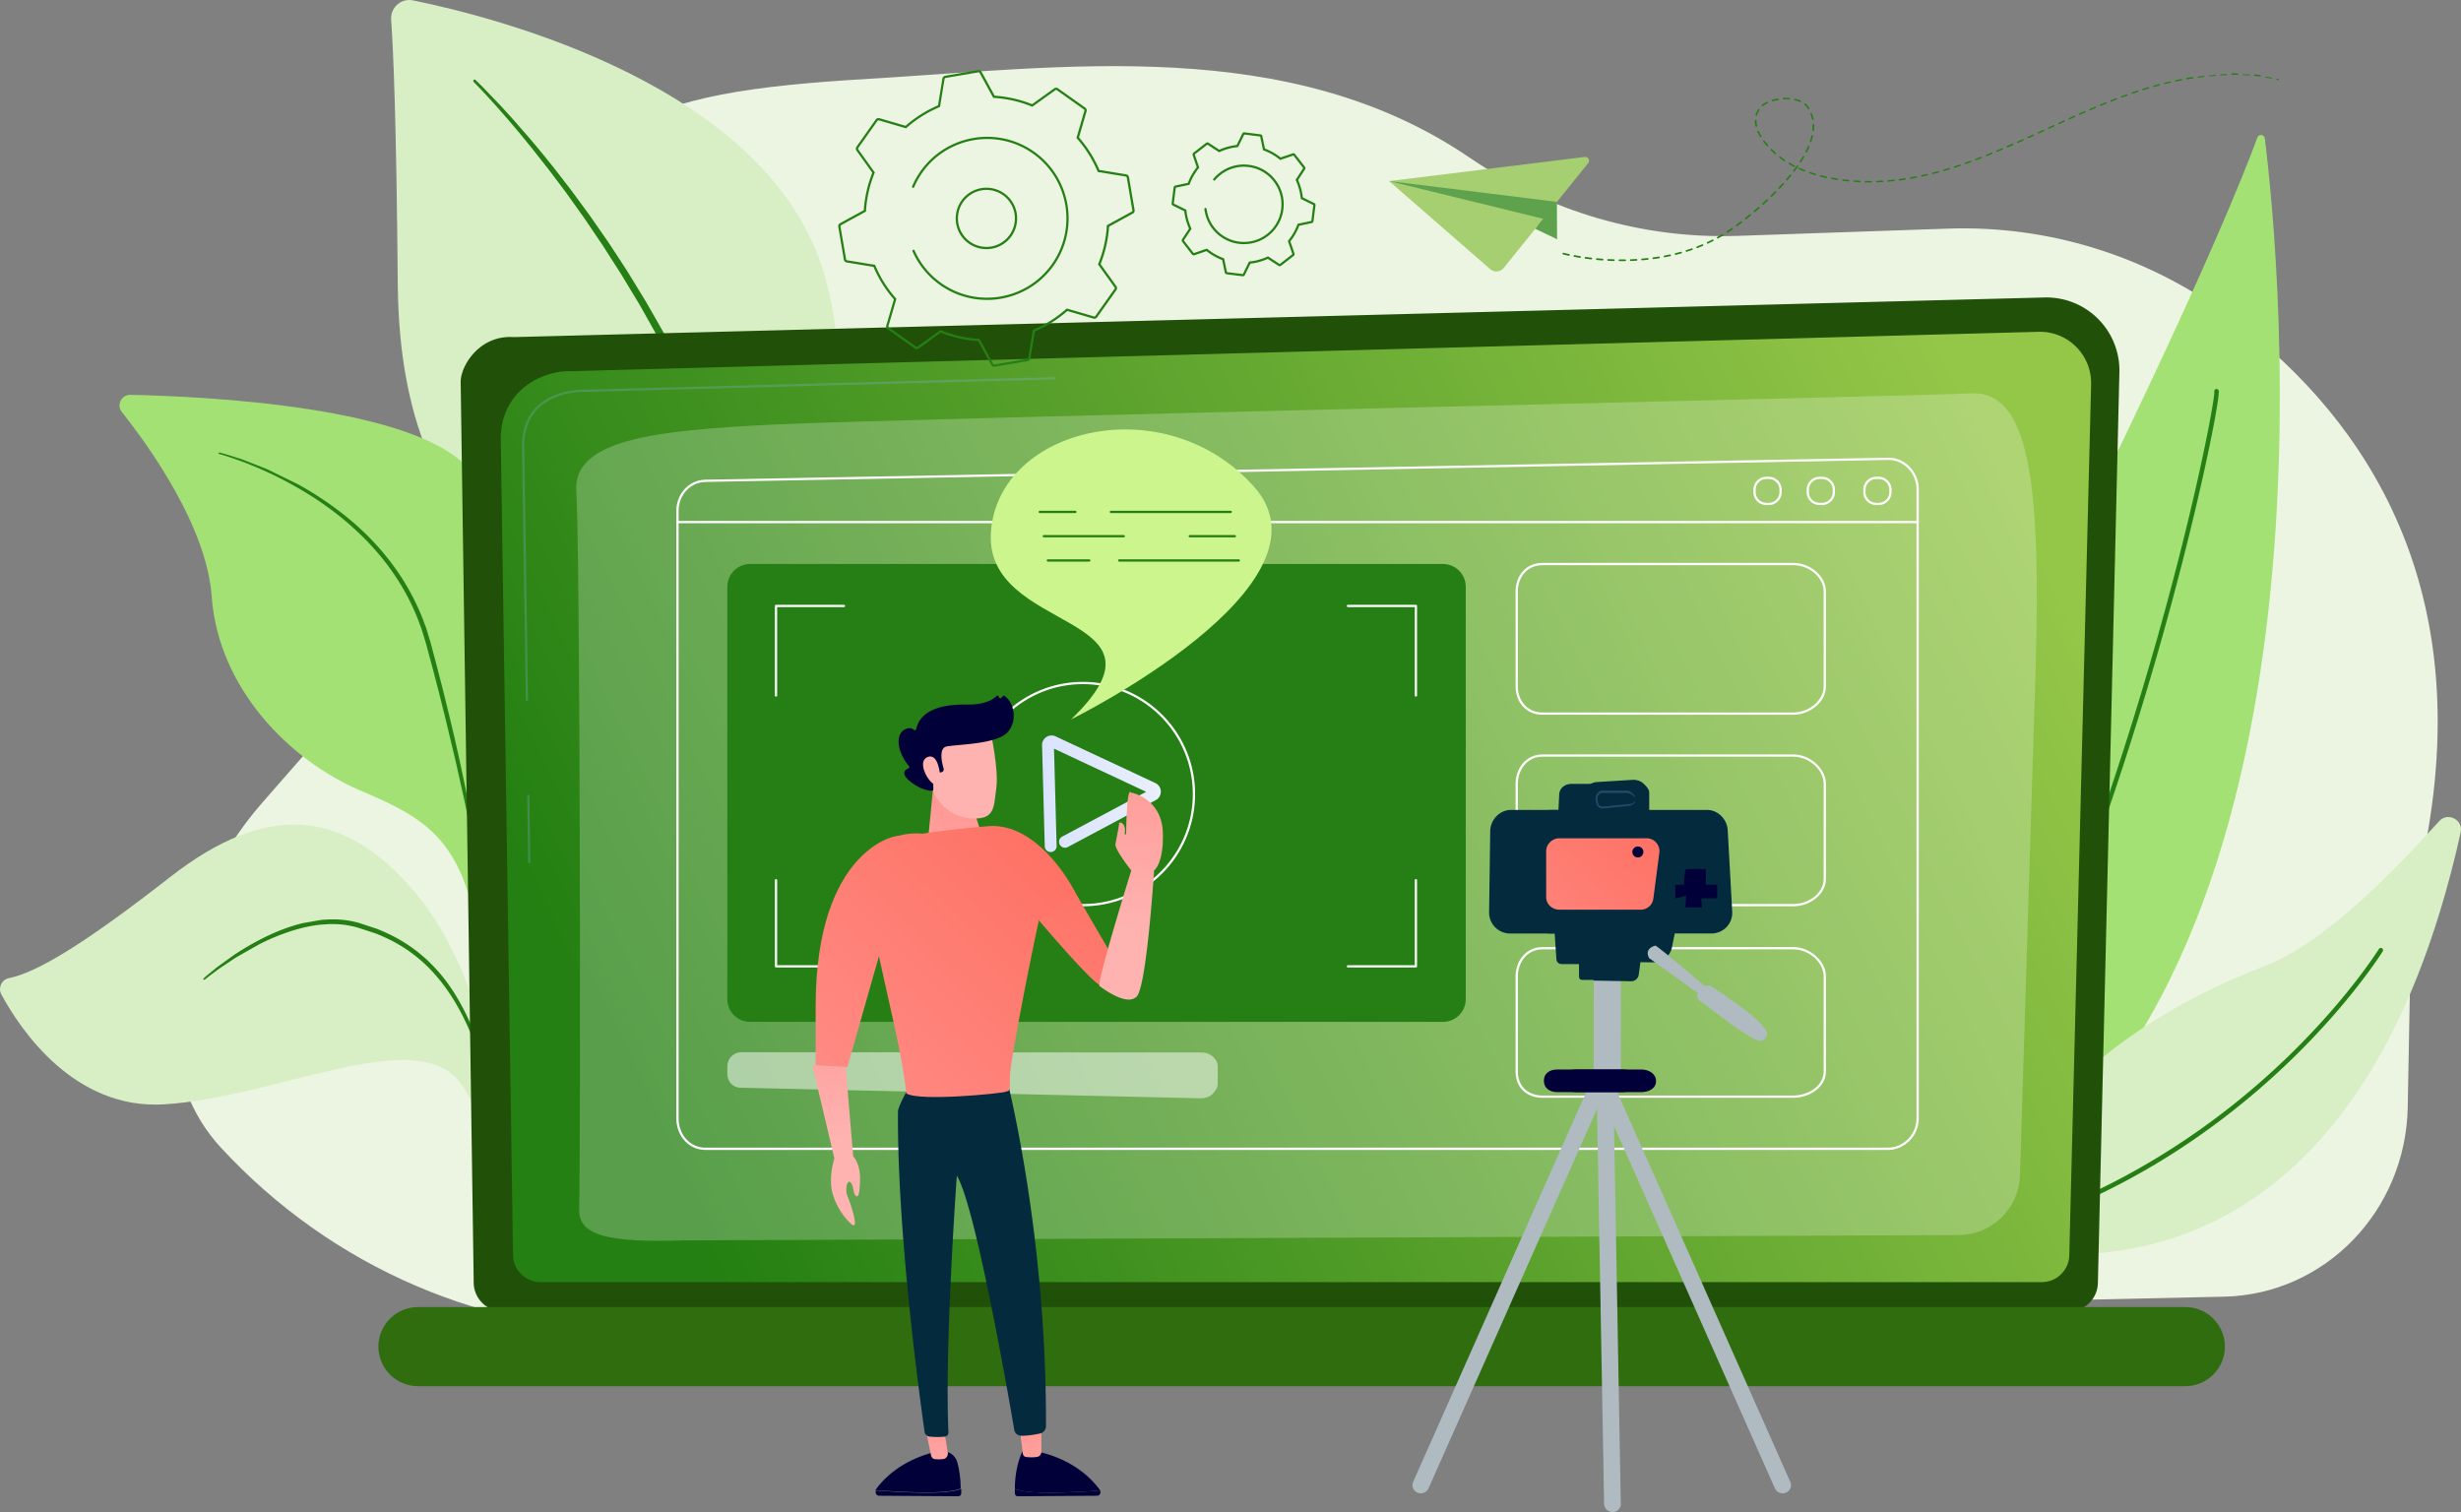 <svg xmlns="http://www.w3.org/2000/svg" xmlns:v="https://vecta.io/nano" width="625" height="384" fill="none"><rect width="100%" height="100%" fill="#808080" stroke="none"/><style><![CDATA[.B{fill:#257f14}.C{fill:#020039}.D{opacity:.24}.E{fill:#d8efc6}.F{fill:#91b3fa}.G{fill:#032a3d}]]></style><g clip-path="url(#O)"><path d="M66.599 203.866l12.282-14.037s55.15-48.807 57.114-103.883 26.384-62.479 84.824-65.938c49.406-2.924 106.52-11.217 152.426 20.039 20.145 13.715 43.989 20.689 68.164 19.854l53.283-1.839c25.424-.878 50.439 6.856 71.111 22.042 30.646 22.514 63.646 63.961 50.182 134.45-2.287 11.968-3.731 24.517-3.958 36.71l-.558 29.951c-.489 26.302-21.008 47.538-46.639 48.099l-399.928 8.764c-41.114.901-80.639-16.06-108.884-46.7-7.533-8.171-11.62-19.051-11.41-30.302.394-21.153 8.212-41.462 21.992-57.209z" fill="#ebf5e2"></path><path d="M575.176 35.152c3.699 29.779 22.205 213.413-75.393 272.009-2.954 1.773-6.745-.201-6.995-3.641-1.585-21.886-2.571-91.44 37.57-173.525 28.961-59.227 39.578-85.926 42.926-95.058.353-.967 1.766-.806 1.892.216z" fill="#a4e174"></path><path d="M492.789 304.099a.59.59 0 0 1-.274-.069c-.279-.152-.382-.501-.23-.78 25.772-47.414 43.412-99.352 53.674-134.577 11.623-39.899 16.565-67.542 16.395-69.171-.072-.294.095-.596.386-.688.304-.095.627.075.721.377.501 1.6-5.338 31.724-16.187 69.085-10.3 35.472-28.024 87.779-53.976 135.524a.57.57 0 0 1-.507.299h-.002zm69.562-204.588s.006.017.006.023c0-.009-.006-.014-.006-.023z" class="B"></path><path d="M508.977 316.994c22.996 4.421 90.908 7.193 115.943-105.59.711-3.203-3.273-5.279-5.471-2.844-10.3 11.396-28.621 30.769-44.188 36.733-48.226 18.47-65.685 48.182-71.446 62.099-1.706 4.122.785 8.761 5.165 9.605l-.003-.003z" class="E"></path><path d="M506.751 313.405c-.25 0-.48-.164-.552-.414-.089-.306.086-.625.391-.714 33.684-9.804 58.412-28.651 73.221-42.737 16.059-15.272 24.253-28.394 24.334-28.524.167-.27.52-.354.791-.187s.354.521.187.792c-.081.132-8.333 13.358-24.492 28.728-9.486 9.023-19.806 17.019-30.672 23.76-13.585 8.43-28.07 14.912-43.05 19.273a.65.65 0 0 1-.161.023h.003z" class="B"></path><path d="M187.348 227.401s1.869-49.043-20.522-62.496-65.208-22.277-65.807-92.743c-.351-41.254-1.113-59.298-1.682-67.173-.221-3.071 2.537-5.506 5.551-4.893 21.327 4.338 90.559 21.927 104.446 69.588 16.461 56.501-21.983 157.718-21.983 157.718h-.003z" class="E"></path><path d="M120.77 20.324l.438.417 1.262 1.241 4.648 4.827 3.216 3.537 3.705 4.243 2.016 2.369 2.091 2.544 2.183 2.694 2.229 2.87 2.318 2.996 2.333 3.166 2.408 3.278 2.401 3.44 2.459 3.54 2.431 3.69 2.456 3.788 2.405 3.923 2.433 3.998 2.356 4.122 2.376 4.176 2.272 4.291 2.289 4.326 2.155 4.427 2.16 4.447.27.556.035.069.04.086.063.141.124.282.495 1.131.989 2.263c2.594 6.11 4.778 12.382 6.564 18.651s3.178 12.541 4.231 18.657c1.061 6.113 1.734 12.08 2.18 17.747.437 5.668.618 11.042.63 16.001s-.167 9.504-.42 13.522a200.18 200.18 0 0 1-.929 10.388c-.334 2.872-.679 5.12-.929 6.654l-.305 1.747-.115.605c-.063.337-.388.558-.725.492a.62.62 0 0 1-.495-.714v-.017l.104-.584.265-1.73c.221-1.52.503-3.756.799-6.612.291-2.855.578-6.329.774-10.324a231.77 231.77 0 0 0 .256-13.424c-.049-4.919-.271-10.247-.748-15.86-.472-5.615-1.225-11.51-2.266-17.563-1.047-6.05-2.428-12.253-4.2-18.447s-3.932-12.385-6.489-18.392l-.992-2.262-.495-1.131-.123-.283-.064-.141-.057-.123-.265-.556-2.117-4.43-2.111-4.412-2.246-4.312-2.229-4.28-2.336-4.168-2.315-4.113c-.783-1.353-1.605-2.668-2.393-3.989l-2.368-3.917c-.793-1.287-1.622-2.533-2.419-3.782l-2.367-3.704-2.396-3.557-2.341-3.457-2.35-3.296-2.278-3.183-2.266-3.014-2.181-2.887-2.137-2.711-2.03-2.576-1.959-2.401c-1.254-1.56-2.479-2.979-3.598-4.3-1.113-1.33-2.181-2.507-3.13-3.589-1.912-2.147-3.448-3.802-4.507-4.919l-1.216-1.261-.426-.429c-.138-.141-.135-.363 0-.501s.354-.135.492-.006l-.018.014z" class="B"></path><path d="M145.622 337.986c3.066 2.366-23.47-49.769-20.315-122.523 1.487-34.283 9.877-75.909-5.767-95.795-13.021-16.55-68.277-19.023-86.446-19.388-2.269-.046-3.569 2.573-2.157 4.352 6.966 8.77 21.552 29.085 22.823 46.821 1.674 23.38 19.832 41.729 37.875 49.368s27.758 13.465 30.804 45.445 14.468 84.996 23.183 91.717v.003z" fill="#a4e174"></path><path d="M55.762 114.933l1.499.395 4.168 1.315 6.328 2.47 7.913 3.88c2.827 1.563 5.813 3.408 8.822 5.581 3.003 2.173 6.037 4.668 8.905 7.532s5.58 6.088 7.959 9.628 4.415 7.391 5.994 11.43l.573 1.522.287.76c.087.256.161.518.242.774l.935 3.106 1.636 6.168 1.559 6.091 1.47 5.955 1.372 5.771 1.245 5.543 2.146 10.184.895 4.536.753 4.101 1.142 6.684.656 4.314.21 1.531c.017.133-.075.254-.207.274s-.25-.072-.271-.202v-.005l-.25-1.52-.762-4.289-1.274-6.649-1.783-8.597-2.267-10.137-2.695-11.277-1.49-5.941-1.576-6.07-1.66-6.163c-.287-1.019-.618-2.026-.92-3.045l-.233-.76-.276-.745-.555-1.494a58.03 58.03 0 0 0-5.828-11.234c-2.318-3.486-4.97-6.666-7.78-9.498a75.26 75.26 0 0 0-8.706-7.527c-2.945-2.182-5.879-4.047-8.663-5.63s-5.413-2.904-7.786-3.984-4.484-1.925-6.239-2.573a83.06 83.06 0 0 0-4.11-1.407c-.958-.297-1.473-.429-1.473-.429-.103-.026-.167-.133-.138-.236s.129-.164.233-.141l.003.008z" class="B"></path><path d="M141.682 347.27c2.062 1.088-11.62-22.482-12.673-43.249s-5.733-56.21-23.626-77.411-37.492-23.136-62.185-3.863c-20.577 16.061-33.414 24.169-40.941 25.674-1.864.375-2.816 2.479-1.907 4.151 4.829 8.897 18.48 29.335 41.398 27.896 29.237-1.836 64.668-20.853 75.468-4.988s9.411 24.742 9.745 32.263 1.07 32.323 14.724 39.527h-.003z" class="E"></path><path d="M51.721 248.462l.892-.788 2.606-2.116 4.24-3.042c1.674-1.123 3.624-2.306 5.816-3.48s4.636-2.329 7.332-3.299l1.021-.357 1.047-.325.529-.164.538-.144 1.087-.288 4.547-.797c.779-.109 1.576-.118 2.373-.17l1.205.003.607.006.607.043c1.628.069 3.253.391 4.87.803l4.694 1.551a47.19 47.19 0 0 1 4.547 2.079c1.47.791 2.897 1.672 4.26 2.625 1.352.97 2.64 2.02 3.854 3.128 2.399 2.248 4.513 4.724 6.236 7.328 1.743 2.591 3.175 5.25 4.366 7.841s2.137 5.115 2.925 7.466l.294.872.261.861.501 1.663.837 3.097.356 1.417.308 1.324.515 2.337.383 1.888.256 1.402.212 1.165c.021.118-.057.231-.172.251s-.224-.052-.25-.167l-.248-1.16-.299-1.387-.434-1.871-.567-2.312-.333-1.309-.389-1.399-.9-3.057-.535-1.638-.279-.846-.308-.86c-.811-2.32-1.783-4.801-2.994-7.337s-2.655-5.126-4.392-7.636-3.777-4.928-6.121-7.095a41.58 41.58 0 0 0-3.753-3.017 42.25 42.25 0 0 0-4.145-2.524c-1.441-.742-2.922-1.41-4.427-1.997l-4.599-1.494c-1.516-.389-3.058-.714-4.608-.789l-.578-.046-.578-.009-1.153-.011-2.281.15c-1.507.129-2.974.428-4.401.742l-1.058.274-.523.135-.515.155-1.021.308-.998.34c-2.649.895-5.077 1.977-7.26 3.091l-5.822 3.307-4.3 2.873-2.666 1.995-.915.736c-.095.081-.236.069-.316-.025s-.069-.228.017-.308v.008z" class="B"></path><path d="M532.784 325.703a7.38 7.38 0 0 1-7.355 7.354H127.657c-4.047 0-7.354-3.31-7.354-7.354l-3.311-228.745c0-4.044 4.763-11.942 13.49-11.346l388.743-10.065c5.076-.132 9.983 1.825 13.579 5.408a18.54 18.54 0 0 1 5.442 13.563l-5.462 231.186z" fill="#215108"></path><path d="M525.52 318.649c0 3.831-3.132 6.962-6.957 6.962H137.249c-3.828 0-6.957-3.134-6.957-6.962l-3.124-207.657c.368-12.497 11.315-16.988 17.954-16.723l372.586-10.002a13.01 13.01 0 0 1 9.541 3.799c2.525 2.521 3.903 5.973 3.814 9.542l-5.54 221.043-.003-.002z" fill="url(#A)"></path><g class="D F"><path d="M134.416 219.265c-.158 0-.285-.127-.288-.285l-.247-16.841c0-.159.124-.291.285-.291.164-.009.29.124.29.285l.247 16.841c0 .158-.123.291-.284.291h-.003z"></path></g><g class="D F"><path d="M133.808 177.996c-.158 0-.285-.127-.287-.285l-.947-64.5c.02-4.225 1.318-7.598 3.857-10.036 4.64-4.45 11.917-4.226 12.227-4.214l118.998-3.195c.152-.009.29.121.296.279a.29.29 0 0 1-.279.297l-119.012 3.195c-.319-.012-7.363-.23-11.827 4.052-2.422 2.323-3.662 5.561-3.679 9.617l.947 64.493c0 .158-.124.291-.285.291h-.003l-.006.006z"></path></g><g class="D"><path d="M147.09 307.13c.4-17.163.25-169.148-.734-182.273s19.444-15.588 50.81-17.065 295.997-7.325 302.808-7.878c15.316-1.243 18.486 21.665 16.953 71.399l-3.938 127.217c-.261 8.428-7.144 15.114-15.572 15.137l-324.001 1.358c-18.698.559-26.487-1.091-26.329-7.895h.003z" fill="#fff"></path></g><path d="M555.007 352.045H106.139c-5.523 0-10.041-4.521-10.041-10.048s4.518-10.048 10.041-10.048h448.868c5.523 0 10.041 4.522 10.041 10.048s-4.518 10.048-10.041 10.048z" fill="#2f6d0f"></path><path d="M479.492 292.048H179.125c-4.124 0-7.357-3.5-7.357-7.97V129.716c0-4.346 3.238-7.812 7.374-7.89l300.321-5.589c2.039-.041 3.992.765 5.47 2.262 1.499 1.517 2.362 3.569 2.362 5.627v159.952c0 4.32-3.575 7.97-7.803 7.97zm.112-175.238h-.13l-300.32 5.589c-3.82.072-6.811 3.284-6.811 7.314v154.365c0 4.148 2.98 7.394 6.782 7.394h300.367c3.917 0 7.228-3.387 7.228-7.394V124.126c0-1.908-.8-3.811-2.195-5.221-1.337-1.353-3.08-2.093-4.924-2.093l.003-.002z" fill="#fff"></path><path d="M366.468 143.24H190.487a5.78 5.78 0 0 0-5.776 5.78v104.723a5.78 5.78 0 0 0 5.776 5.78h175.981a5.78 5.78 0 0 0 5.776-5.78V149.02a5.78 5.78 0 0 0-5.776-5.78z" class="B"></path><g fill="#fff"><path d="M455.446 181.522h-63.701c-4.493 0-6.843-3.586-6.843-7.129v-24.256c0-3.569 2.35-7.184 6.843-7.184h63.701c4.326 0 8.266 3.425 8.266 7.184v24.256c0 3.73-3.94 7.129-8.266 7.129zm-63.701-37.993c-4.116 0-6.267 3.324-6.267 6.608v24.256c0 3.255 2.154 6.553 6.267 6.553h63.701c4.024 0 7.691-3.123 7.691-6.553v-24.256c0-3.459-3.664-6.608-7.691-6.608h-63.701zm63.701 86.636h-63.701c-4.03 0-6.843-2.83-6.843-6.879V199.03c0-3.603 2.399-7.431 6.843-7.431h63.701c4.248 0 8.266 3.612 8.266 7.431v24.256c0 3.664-3.863 6.879-8.266 6.879zm-63.701-37.994c-4.073 0-6.267 3.532-6.267 6.856v24.256c0 3.713 2.577 6.303 6.267 6.303h63.701c4.096 0 7.691-2.947 7.691-6.303v-24.256c0-3.525-3.736-6.856-7.691-6.856h-63.701zm63.701 86.636h-63.701c-4.093 0-6.843-2.665-6.843-6.631v-24.255c0-3.584 2.399-7.395 6.843-7.395h63.701c4.248 0 8.266 3.592 8.266 7.395v24.255c0 3.966-4.274 6.631-8.266 6.631zm-63.701-37.705c-4.073 0-6.267 3.512-6.267 6.819v24.255c0 3.621 2.519 6.056 6.267 6.056h63.701c3.713 0 7.691-2.432 7.691-6.056v-24.255c0-3.506-3.736-6.819-7.691-6.819h-63.701z"></path><path opacity=".5" d="M305.329 267.292l-117.073-.064c-1.933.018-3.541 1.589-3.541 3.523v1.969c0 1.914 1.372 3.48 3.285 3.523l116.903 2.688c.949.023 2.24-.339 2.916-1.001s1.436-1.572 1.436-2.522v-4.591c0-1.942-1.985-3.52-3.929-3.525h.003z"></path><path d="M487.007 132.878H172.055c-.158 0-.287-.129-.287-.287a.29.29 0 0 1 .287-.288h314.952a.29.29 0 0 1 .288.288.29.29 0 0 1-.288.287zm-37.809-4.604h-.604a3.3 3.3 0 0 1-3.293-3.296v-.604a3.3 3.3 0 0 1 3.293-3.296h.604a3.3 3.3 0 0 1 3.293 3.296v.604a3.3 3.3 0 0 1-3.293 3.296zm-.604-6.62c-1.498 0-2.718 1.22-2.718 2.72v.604c0 1.5 1.22 2.72 2.718 2.72h.604c1.499 0 2.718-1.22 2.718-2.72v-.604c0-1.5-1.219-2.72-2.718-2.72h-.604zm14.124 6.62h-.604a3.3 3.3 0 0 1-3.294-3.296v-.604a3.3 3.3 0 0 1 3.294-3.296h.604a3.3 3.3 0 0 1 3.293 3.296v.604a3.3 3.3 0 0 1-3.293 3.296zm-.604-6.62c-1.499 0-2.718 1.22-2.718 2.72v.604c0 1.5 1.219 2.72 2.718 2.72h.604c1.498 0 2.718-1.22 2.718-2.72v-.604c0-1.5-1.22-2.72-2.718-2.72h-.604zm14.985 6.62h-.604a3.3 3.3 0 0 1-3.294-3.296v-.604a3.3 3.3 0 0 1 3.294-3.296h.604a3.3 3.3 0 0 1 3.293 3.296v.604a3.3 3.3 0 0 1-3.293 3.296zm-.604-6.62c-1.499 0-2.719 1.22-2.719 2.72v.604c0 1.5 1.22 2.72 2.719 2.72h.604c1.498 0 2.718-1.22 2.718-2.72v-.604c0-1.5-1.22-2.72-2.718-2.72h-.604zm-279.416 55.263a.29.29 0 0 1-.288-.288V153.89c0-.158.129-.287.288-.287h17.257a.29.29 0 0 1 .288.287.29.29 0 0 1-.288.288h-16.97v22.451a.29.29 0 0 1-.287.288zm162.509 0a.29.29 0 0 1-.287-.288v-22.451h-16.97c-.159 0-.288-.129-.288-.288s.129-.287.288-.287h17.257a.29.29 0 0 1 .288.287v22.739a.29.29 0 0 1-.288.288zm-145.252 68.79h-17.257c-.159 0-.288-.129-.288-.287v-21.875c0-.159.129-.288.288-.288s.287.129.287.288v21.587h16.97a.29.29 0 0 1 .288.288.29.29 0 0 1-.288.287zm145.252 0h-17.257c-.159 0-.288-.129-.288-.287a.29.29 0 0 1 .288-.288h16.97v-21.587c0-.159.129-.288.287-.288a.29.29 0 0 1 .288.288v21.875a.29.29 0 0 1-.288.287zm-84.533-15.542h-.058c-15.684 0-28.446-12.771-28.446-28.466v-.058c0-15.695 12.762-28.466 28.446-28.466h.058c15.684 0 28.446 12.771 28.446 28.466v.058c0 15.695-12.762 28.466-28.446 28.466zm-.058-56.415c-15.368 0-27.871 12.512-27.871 27.891v.058c0 15.378 12.503 27.89 27.871 27.89h.058c15.368 0 27.871-12.512 27.871-27.89v-.058c0-15.379-12.503-27.891-27.871-27.891h-.058z"></path></g><path d="M266.832 216.386c-.811 0-1.478-.648-1.501-1.462l-.687-25.649a2.4 2.4 0 0 1 1.092-2.089c.708-.464 1.585-.527 2.353-.17l25.32 11.85c.834.391 1.369 1.206 1.395 2.13a2.41 2.41 0 0 1-1.28 2.202l-22.348 11.922c-.734.391-1.643.112-2.034-.619s-.112-1.644.618-2.035l21.316-11.372-23.398-10.952.662 24.701a1.5 1.5 0 0 1-1.462 1.543h-.04-.006z" fill="url(#B)"></path><g class="B"><path d="M252.499 93.141c-.314 0-.607-.17-.76-.452l-3.313-6.056a30.88 30.88 0 0 1-9.498-2.159l-5.6 4.024c-.299.216-.704.216-1.006.003l-6.909-4.896a.87.87 0 0 1-.331-.953l1.933-6.623a31.04 31.04 0 0 1-5.186-8.249l-6.808-1.12c-.365-.061-.653-.345-.713-.711l-1.424-8.35c-.064-.366.115-.731.437-.907l6.052-3.316a30.91 30.91 0 0 1 2.157-9.504l-4.018-5.604a.87.87 0 0 1-.003-1.007l4.892-6.914a.87.87 0 0 1 .952-.331l6.619 1.934a31.03 31.03 0 0 1 8.243-5.189l1.119-6.813c.06-.366.345-.653.71-.714l8.344-1.425c.366-.063.728.115.906.438l3.314 6.056a30.88 30.88 0 0 1 9.497 2.159l5.601-4.024c.299-.216.704-.216 1.006-.003l6.909 4.896a.87.87 0 0 1 .331.953l-1.933 6.623a31.09 31.09 0 0 1 5.186 8.249l6.808 1.12c.365.06.653.345.713.711l1.424 8.35a.87.87 0 0 1-.437.907l-6.052 3.316a30.91 30.91 0 0 1-2.157 9.504l4.021 5.604a.87.87 0 0 1 .003 1.007l-4.893 6.914c-.212.302-.595.435-.952.331l-6.618-1.934a31.03 31.03 0 0 1-8.243 5.189l-1.119 6.813c-.061.366-.345.653-.711.714l-8.344 1.425c-.049.009-.098.012-.146.012l-.003.003zm-13.651-9.317l.147.06a30.34 30.34 0 0 0 9.621 2.185l.158.009 3.466 6.332a.29.29 0 0 0 .305.147l8.344-1.425a.29.29 0 0 0 .238-.242l1.171-7.124.147-.06a30.46 30.46 0 0 0 8.353-5.256l.117-.107 6.924 2.023c.118.035.247-.009.322-.112l4.892-6.914c.072-.101.072-.239 0-.34l-4.205-5.863.061-.147a30.41 30.41 0 0 0 2.183-9.628l.008-.158 6.328-3.468c.109-.06.17-.181.147-.305l-1.424-8.35a.29.29 0 0 0-.242-.239l-7.118-1.171-.061-.147a30.46 30.46 0 0 0-5.252-8.359l-.106-.118 2.022-6.928a.29.29 0 0 0-.112-.32l-6.909-4.896c-.101-.072-.239-.072-.34 0l-5.859 4.208-.146-.06c-3.066-1.249-6.305-1.983-9.621-2.185l-.159-.009-3.465-6.332a.29.29 0 0 0-.305-.147l-8.344 1.425a.29.29 0 0 0-.239.242l-1.171 7.124-.147.06c-3.063 1.292-5.873 3.063-8.352 5.256l-.118.107-6.923-2.024a.29.29 0 0 0-.32.112l-4.892 6.914c-.072.101-.072.239 0 .34l4.205 5.863-.06.147c-1.249 3.068-1.982 6.306-2.183 9.628l-.009.158-6.328 3.468c-.109.06-.17.181-.147.305l1.424 8.35a.29.29 0 0 0 .242.239l7.119 1.171.06.147c1.291 3.065 3.06 5.875 5.255 8.358l.106.118-2.022 6.928a.29.29 0 0 0 .112.319l6.909 4.896c.101.072.239.072.34 0l5.859-4.208h-.006zm11.816-7.65a20.59 20.59 0 0 1-11.943-3.805 20.72 20.72 0 0 1-6.983-8.549c-.064-.147 0-.317.146-.38s.317 0 .38.147a20.12 20.12 0 0 0 6.788 8.312c9.06 6.421 21.656 4.271 28.073-4.798s4.268-21.671-4.795-28.092-21.656-4.271-28.073 4.798a20.23 20.23 0 0 0-2.096 3.745.29.29 0 0 1-.377.153.29.29 0 0 1-.153-.377 20.92 20.92 0 0 1 2.155-3.851c6.601-9.326 19.555-11.539 28.875-4.933s11.531 19.569 4.929 28.895c-4.032 5.696-10.435 8.739-16.932 8.741l.006-.006zm-.144-12.898a7.78 7.78 0 0 1-5.937-2.732c-2.795-3.273-2.41-8.212.863-11.009a7.81 7.81 0 0 1 11.002.864 7.75 7.75 0 0 1 1.846 5.685 7.76 7.76 0 0 1-2.709 5.328 7.77 7.77 0 0 1-5.065 1.871v-.006zm-4.703-13.303c-3.028 2.59-3.388 7.167-.797 10.198s7.162 3.391 10.191.797 3.388-7.167.797-10.198-7.162-3.391-10.191-.797zm69.816 20.202c-.023 0-.046 0-.072-.006l-4.038-.51c-.239-.029-.435-.21-.483-.446l-.665-3.169a15.07 15.07 0 0 1-3.969-2.262l-3.063 1.042c-.23.078-.484 0-.63-.19l-2.494-3.218a.56.56 0 0 1-.026-.656l1.769-2.709a15.04 15.04 0 0 1-1.205-4.409l-2.902-1.431a.57.57 0 0 1-.314-.579l.509-4.041a.57.57 0 0 1 .446-.483l3.167-.665a14.98 14.98 0 0 1 2.264-3.972l-1.042-3.065a.57.57 0 0 1 .19-.63l3.216-2.498a.57.57 0 0 1 .658-.026l2.707 1.77a15.04 15.04 0 0 1 4.406-1.206l1.43-2.904c.106-.216.339-.343.578-.311l4.038.51c.242.032.435.21.484.446l.664 3.169a15.07 15.07 0 0 1 3.969 2.262l3.064-1.042a.57.57 0 0 1 .629.19l2.497 3.218a.57.57 0 0 1 .026.659l-1.769 2.708c.624 1.399 1.03 2.881 1.205 4.41l2.902 1.431c.216.106.343.34.311.578l-.509 4.041a.57.57 0 0 1-.446.484l-3.167.665a15.08 15.08 0 0 1-2.26 3.972l1.041 3.065a.57.57 0 0 1-.19.63l-3.216 2.498c-.19.147-.454.158-.656.026l-2.706-1.77c-1.401.625-2.879 1.028-4.407 1.206l-1.429 2.904a.57.57 0 0 1-.509.317l-.003-.003zm-9.112-7.04l.124.101a14.5 14.5 0 0 0 4.081 2.328l.15.055.727 3.48 4.033.504 1.562-3.183.158-.017c1.573-.164 3.098-.581 4.53-1.238l.144-.066 2.971 1.943 3.207-2.496-1.145-3.353.101-.124a14.52 14.52 0 0 0 2.327-4.084l.054-.15 3.478-.728.503-4.035-3.184-1.563-.017-.158a14.48 14.48 0 0 0-1.237-4.533l-.066-.144 1.941-2.973-2.493-3.209-3.354 1.145-.124-.101a14.5 14.5 0 0 0-4.081-2.328l-.15-.055-.727-3.48-4.033-.504-1.562 3.183-.158.017c-1.573.164-3.098.581-4.53 1.238l-.144.066-2.968-1.94-3.213 2.493 1.145 3.353-.101.124a14.52 14.52 0 0 0-2.327 4.084l-.054.15-3.478.728-.503 4.035 3.184 1.563.017.158a14.48 14.48 0 0 0 1.237 4.533l.066.144-1.941 2.973 2.493 3.209 3.351-1.146h.006zm9.394-1.12a10.1 10.1 0 0 1-8.002-3.912 10.11 10.11 0 0 1-2.051-4.985c-.02-.158.095-.302.25-.319s.302.092.32.25a9.53 9.53 0 0 0 1.933 4.7c3.221 4.156 9.227 4.916 13.38 1.69a9.48 9.48 0 0 0 3.615-6.344 9.48 9.48 0 0 0-1.927-7.046 9.47 9.47 0 0 0-6.339-3.618 9.46 9.46 0 0 0-7.038 1.928 9.53 9.53 0 0 0-1.464 1.408c-.101.121-.285.138-.406.035s-.138-.285-.034-.406a10.12 10.12 0 0 1 1.553-1.494 10.03 10.03 0 0 1 7.464-2.044 10.04 10.04 0 0 1 6.722 3.837 10.05 10.05 0 0 1 2.042 7.469 10.05 10.05 0 0 1-3.834 6.727 10.06 10.06 0 0 1-6.187 2.118l.003.006z"></path></g><g fill="#afbbc1"><path d="M360.827 379.254c.826 0 1.611-.466 1.959-1.249l44.692-100.654c.466-1.047-.035-2.262-1.116-2.711s-2.333.032-2.799 1.079l-44.691 100.654c-.466 1.048.034 2.262 1.116 2.711.273.115.56.17.839.17z"></path><path d="M452.721 379.254c-.825 0-1.611-.466-1.959-1.249l-44.691-100.654c-.466-1.047.034-2.262 1.116-2.711s2.332.032 2.798 1.079l44.692 100.654c.466 1.048-.035 2.262-1.116 2.711a2.17 2.17 0 0 1-.84.17z"></path><path d="M408.697 383.827c-.759-.322-1.303-1.059-1.317-1.914l-1.968-110.123c-.02-1.145.912-2.069 2.083-2.063s2.137.941 2.157 2.086l1.967 110.123c.021 1.146-.911 2.07-2.082 2.064a2.15 2.15 0 0 1-.84-.173z"></path><path d="M411.648 273.092c0 1.914-1.967 3.123-3.983 3.123h-.023c-2.02 0-2.894-1.209-2.894-3.123v-29.477c0-1.914.874-3.667 2.894-3.667h.023c2.019 0 3.983 1.753 3.983 3.667v29.477z"></path></g><g class="G"><path d="M394.746 235.922l.526 7.742c.046.706.633 1.181 1.338 1.181h4.398v2.469c0 1.051-.052 1.56.998 1.56h2.844l5.819.115 2.376-13.067h-18.299z"></path><path d="M401.719 235.922l3.02 13.122 9.52.161c.967.017 1.795-.702 1.922-1.663l.422-3.178 3.259.046c2.298.034 4.295-1.537 4.746-3.791l.946-4.697h-23.835z"></path><path d="M404.254 199.079h-5.051c-1.729 0-3.15 1.002-3.227 2.729l-.187 3.891h-12.046c-2.891 0-5.244 2.496-5.284 5.388l-.285 20.594a5.33 5.33 0 0 0 1.522 3.803c.992 1.007 2.347 1.591 3.762 1.591h28.723l-7.93-37.993.003-.003z"></path><path d="M439.915 231.546l-1.139-20.68c-.155-2.804-2.471-5.17-5.278-5.17h-14.66v-4.418c0-.892-.895-1.744-1.542-2.354s-1.786-.927-2.675-.869l-9.121.564c-.923.057-1.843.509-2.413 1.24s-.828 1.5-.656 2.409l.645 3.428h-9.337c-2.919 0-4.524 2.715-4.524 5.633v20.508c0 2.921 1.605 5.233 4.524 5.233h40.898c1.452 0 2.842-.57 3.84-1.627a5.23 5.23 0 0 0 1.438-3.9v.003z"></path></g><path d="M420.637 214.023c-.613-.7-1.499-1.128-2.428-1.128h-22.21c-1.784 0-3.331 1.505-3.331 3.289v11.669c0 1.784 1.547 3.175 3.331 3.175h20.683c1.622 0 2.991-1.175 3.201-2.784l1.528-11.668a3.23 3.23 0 0 0-.774-2.55v-.003z" fill="url(#C)"></path><g class="D F"><path d="M406.959 205.313a1.56 1.56 0 0 1-1.524-1.246l-.184-.907c-.095-.46.023-1.177.319-1.54s.736-.817 1.205-.817h6.44c.857 0 2.175 1.188 2.175 2.046v.256c0 .801-.909 1.465-1.703 1.549l-6.408.65a5.59 5.59 0 0 1-.317.009h-.003zm-.184-3.932c-.339 0-.655.323-.871.587s-.299.691-.23 1.022l.184.95c.115.558.638.973 1.216.915l6.78-.639c.575-.06 1.533-.529 1.533-1.108v-.256c0-.619-1.553-1.471-2.175-1.471h-6.44.003z"></path></g><path d="M417.358 216.369a1.4 1.4 0 1 1-2.801 0 1.4 1.4 0 1 1 2.801 0z" class="C"></path><path d="M427.665 224.696c0-.576.19-3.822.512-3.929s5.042-.043 5.042-.043v3.972h2.876v3.454h-4.07l.216 2.303h-4.205l.164-2.977-2.747.694v-3.474h2.209.003z" fill="url(#D)"></path><path d="M430.372 218.062a3.02 3.02 0 1 0 0-6.044 3.02 3.02 0 1 0 0 6.044z" class="G"></path><g class="C"><path d="M416.537 274.536c0 1.753-2.514 2.832-4.501 2.832h-16.539c-1.984 0-3.411-1.079-3.411-2.832v-.127c0-1.753 1.424-2.798 3.411-2.798h16.539c1.984 0 4.501 1.045 4.501 2.798v.127z"></path><path d="M420.564 274.619c0 1.796-1.795 2.749-3.782 2.749h-16.539c-1.985 0-2.692-.953-2.692-2.749v-.129c0-1.796.704-2.876 2.692-2.876h16.539c1.984 0 3.782 1.08 3.782 2.876v.129z"></path></g><g fill="#afbbc1"><path d="M420.377 240.149c.437-.123 14.669 12.089 14.669 12.089l-2.301 1.074-13.95-9.997s-1.438-2.302 1.582-3.166z"></path><path d="M434.76 250.578c-.682-.449-1.577-.415-2.221.089-1.127.884-2.43 2.366-.676 3.609 2.704 1.917 14.157 11.214 15.745 10 1.556-1.189 4.219-2.441-12.848-13.698z"></path></g><path d="M271.992 182.725s68.959-34.096 46.409-59.201-64.598-15.07-66.727 11.352 49.044 20.223 20.321 47.849h-.003z" fill="#ccf58e"></path><g class="B"><path d="M312.567 130.296h-30.434c-.158 0-.287-.129-.287-.287a.29.29 0 0 1 .287-.288h30.434a.29.29 0 0 1 .288.288.29.29 0 0 1-.288.287zm-39.471 0h-9.031a.29.29 0 0 1-.288-.287.29.29 0 0 1 .288-.288h9.031c.159 0 .288.129.288.288s-.129.287-.288.287zm40.496 6.165h-11.427c-.159 0-.288-.129-.288-.287a.29.29 0 0 1 .288-.288h11.427a.29.29 0 0 1 .288.288.29.29 0 0 1-.288.287zm-28.197 0h-20.307c-.158 0-.287-.129-.287-.287a.29.29 0 0 1 .287-.288h20.307a.29.29 0 0 1 .288.288.29.29 0 0 1-.288.287zm29.223 6.165h-30.379a.29.29 0 0 1-.288-.287.29.29 0 0 1 .288-.288h30.379a.29.29 0 0 1 .288.288.29.29 0 0 1-.288.287zm-37.987 0h-10.515a.29.29 0 0 1-.288-.287.29.29 0 0 1 .288-.288h10.515c.159 0 .288.129.288.288s-.129.287-.288.287z"></path></g><path d="M206.297 270.553l8.482.475 1.895 22.611s1.853 1.834 1.755 5.984-.538 4.568-1.159 4.024-.466-2.726-1.323-3.425-1.401 2.018-.699 3.618 3.345 9.308.779 6.896-4.823-6.461-4.979-10.122.858-6.385.858-6.385l-5.603-23.671-.006-.005z" fill="url(#E)"></path><g class="C"><path d="M237.557 379.075c3.682-.104 5.586-.538 6.57-.938l-.012 1.125c-.012.412-.319.743-.693.74l-20.212-.13c-.644-.003-1.021-.754-.742-1.344 2.649.219 9.4.708 15.089.55v-.003z"></path><path d="M243.102 371.321c-.463-1.644-1.979-2.76-3.688-2.706l-1.688.055c-8.983 2.156-13.53 7.127-15.313 9.622-.035.049-.055.101-.081.153 2.649.218 9.4.708 15.089.549 3.682-.103 5.586-.538 6.569-.938-.017-2.875-.44-5.135-.888-6.732v-.003z"></path></g><path d="M235.051 362.864l1.412 6.802c.104.498.486.872.949.915.567.055 1.375.083 2.186-.035.728-.106 1.237-.846 1.108-1.643l-.981-6.039h-4.674z" fill="url(#F)"></path><g class="C"><path d="M264.3 379.075c-3.682-.104-5.586-.538-6.57-.938l.012 1.125c.011.412.319.743.693.74l20.212-.13c.644-.003 1.021-.754.742-1.344-2.649.219-9.4.708-15.089.55v-.003z"></path><path d="M279.389 378.525c-.023-.052-.046-.103-.081-.152-1.786-2.496-6.33-7.467-15.313-9.622l-4.309-.136s-1.918 3.339-1.956 9.522c.984.403 2.888.837 6.57.938 5.689.158 12.44-.331 15.089-.55z"></path></g><path d="M258.887 362.082l.868 7.101c.055.449.38.797.791.846.734.086 1.922.167 2.96-.046.561-.115.966-.654.966-1.281v-7.668l-5.585 1.045v.003z" fill="url(#G)"></path><path d="M255.429 272.918s10.395 39.53 10.205 89.276c-.003.906-.638 1.689-1.527 1.876-1.306.277-3.227.602-4.818.559a1.79 1.79 0 0 1-1.703-1.491c-1.458-8.555-9.822-56.737-14.585-64.56 0 0-3.135 42.915-2.134 65.178.025.553-.38 1.034-.929 1.097-.835.098-2.169.17-3.869-.011-.644-.07-1.165-.556-1.257-1.198-1.038-7.239-7.012-50.327-6.759-81.363.014-1.75 4.625-9.36 4.625-9.36h22.751v-.003z" class="G"></path><path d="M237.059 199.26l-1.352 13.813s7.766 2.34 13.412-1.647l-3.969-12.555-8.091.389z" fill="url(#H)"></path><path d="M251.607 185.977s2.073 9.53 1.415 14.184-.259 7.841-5.764 7.709-9.457-3.673-10.976-8.742c0 0-2.402-7.823-.972-10.546s16.294-2.605 16.294-2.605h.003z" fill="url(#I)"></path><path d="M238.755 196.192l.331-.072c.42-.092.676-.521.555-.933-.463-1.6-1.265-5.212.78-5.612 2.631-.516 12.667-.567 15.428-3.575 2.652-2.893 1.726-7.495-.699-9.231-.161-.115-.385-.095-.512.061l-.305.377a.37.37 0 0 1-.653-.202c-.026-.316-.414-.455-.632-.221-.843.898-2.9 2.216-7.686 2.15-6.802-.092-11.669 1.701-12.679 6.217-.063.288-.402.385-.618.187-.426-.392-1.173-.685-2.384-.02-2.103 1.157-2.146 5.238 1.162 9.259.158.19.097.484-.133.576-.808.325-2.096 1.223.377 3.252 2.557 2.101 4.72 2.401 5.569 2.427a.37.37 0 0 0 .379-.377l-.086-4.162c-.006-.236.21-.415.44-.369l1.369.271-.003-.003z" class="C"></path><path d="M238.755 197.066s-.342-5.891-3.164-4.821.055 6.537 2.034 7.147l1.133-2.328-.003.002z" fill="url(#J)"></path><path d="M234.354 211.741s-18.429-2.663-13.421 20.677 8.275 35.602 9.216 45.27c3.299 2.121 24.439-.017 25.256-.417s1.125.498 1.073-3.67 6.82-37.858 7.375-39.847 16.924 22.563 14.568 8.019-14.347-33.1-27.437-31.955-16.63 1.92-16.63 1.92v.003z" fill="url(#K)"></path><path d="M263.854 233.756s14.096 16.7 15.98 16.7 3.457-6.266 3.457-6.266l-9.719-16.651-9.718 6.214v.003z" fill="url(#L)"></path><path d="M228.636 212.296c-.621-.567-21.491 3.085-21.491 43.402v14.854l8.056.475 9.661-33.958s9.432-19.604 3.774-24.773z" fill="url(#M)"></path><path d="M295.301 211.082c-.233-4.053-2.085-6.465-3.966-7.887-.346-.262-.694-.495-1.039-.693-1.639-.956-3.046-1.209-3.046-1.209-1.153-1.767-1.251 10.385-1.251 10.385l.006.014a7.4 7.4 0 0 0-.319.438c-.029-.268-.029-.567.005-.884.242-2.242-1.469-2.665-1.469-2.136s-.708 3.926-.932 5.285c-.213 1.272 3.497 6.018 3.952 6.591l.04.15s-8.963 28.794-8.008 29.326c.489.277 6.857 5.305 9.423 2.597 2.338-2.484 4.113-27.649 4.404-32.013 0 0 1.653-1.131 2.105-5.842.006-.015.006-.021.006-.035.057-.233.083-.423.083-.573a1.52 1.52 0 0 0-.02-.247c.063-.947.072-2.038.02-3.261l.006-.006z" fill="url(#N)"></path><g class="B"><path d="M397.097 64.203l.69.17.699.155h.003a.22.22 0 0 1 .167.262.22.22 0 0 1-.262.167l-.704-.155-.705-.173a.22.22 0 0 1-.158-.268.22.22 0 0 1 .267-.158h.003zm2.79.602l1.418.245c.118.02.199.132.178.253s-.132.199-.253.178l-1.418-.245a.22.22 0 0 1-.178-.253.22.22 0 0 1 .253-.178zm2.832.454l1.426.181c.121.014.205.124.19.245s-.123.204-.244.19l-1.427-.181c-.121-.014-.204-.124-.19-.245s.124-.204.245-.19zm2.846.332l1.432.121c.121.009.21.115.199.236s-.115.21-.236.199l-1.432-.121c-.121-.009-.21-.115-.199-.236s.115-.21.236-.199zm2.859.21l1.435.061c.121.006.213.106.207.224s-.106.213-.224.207l-1.435-.058c-.121-.006-.213-.106-.208-.227s.107-.213.228-.207h-.003zm2.866.086h1.438a.21.21 0 0 1 .216.213c0 .121-.095.216-.216.216h-1.438a.21.21 0 0 1-.216-.213c0-.121.098-.216.216-.216zm2.863-.037l1.435-.069c.118-.006.219.086.224.204s-.086.219-.204.225l-1.435.069c-.118.006-.222-.086-.227-.204s.086-.222.204-.227l.003.003zm2.862-.17l1.432-.138c.118-.011.225.075.233.193s-.074.225-.192.233l-1.433.138c-.118.011-.224-.075-.236-.193s.075-.225.193-.236l.003.003zm2.848-.307l1.424-.21c.118-.017.227.063.244.181s-.063.227-.181.245l-1.424.21c-.117.017-.227-.063-.244-.181s.063-.227.181-.245zm2.828-.456l1.409-.285c.115-.023.227.052.253.167s-.052.227-.167.253l-1.409.288c-.115.023-.23-.052-.253-.167s.051-.23.167-.253v-.003zm2.799-.61l1.389-.365a.21.21 0 0 1 .107.412l-1.389.368c-.115.029-.231-.037-.262-.153s.037-.23.152-.262h.003zm2.758-.772l1.366-.452c.112-.037.23.023.268.135a.21.21 0 0 1-.136.268l-1.366.452c-.112.037-.233-.023-.267-.135a.21.21 0 0 1 .135-.268zm2.702-.938l1.334-.538c.109-.043.233.009.276.118s-.008.233-.118.276l-1.334.538c-.11.043-.233-.009-.276-.118s.008-.233.118-.276zm2.636-1.116l1.294-.627c.104-.052.23-.006.282.098s.006.23-.098.282l-1.294.627c-.104.052-.23.006-.282-.098s-.006-.23.098-.282zm2.551-1.293l1.245-.717c.101-.058.23-.023.288.078s.023.23-.078.288l-1.245.717c-.101.058-.23.023-.288-.078s-.023-.23.078-.288zm2.456-1.473l.187-.124.405-.276.596-.403c.095-.066.227-.04.29.055s.041.227-.054.291l-.596.406-.411.279-.187.124c-.098.063-.227.037-.29-.06a.21.21 0 0 1 .06-.291zm2.352-1.636l1.15-.864c.092-.069.224-.052.293.043s.052.224-.043.294l-1.15.864c-.092.069-.225.052-.294-.043s-.051-.224.044-.294zm2.279-1.741l1.119-.904a.21.21 0 0 1 .293.032.21.21 0 0 1-.031.294l-1.119.904a.21.21 0 0 1-.294-.032.21.21 0 0 1 .032-.294zm2.221-1.819l1.09-.938c.086-.075.218-.066.293.023s.066.219-.023.294l-1.09.938c-.086.075-.219.066-.293-.023s-.067-.219.023-.294zm2.156-1.891l1.059-.976c.083-.078.216-.072.293.011a.21.21 0 0 1-.011.294l-1.059.976c-.083.078-.215.072-.293-.012s-.072-.216.011-.293zm2.094-1.966l1.021-1.013a.21.21 0 0 1 .294 0c.08.081.08.213 0 .291l-1.021 1.013a.21.21 0 0 1-.294 0 .21.21 0 0 1 0-.294v.003zm2.016-2.04l.978-1.056c.078-.083.207-.089.291-.011s.089.207.011.291l-.978 1.056c-.078.084-.207.089-.29.011s-.09-.207-.012-.291zm1.923-2.128l.923-1.102c.072-.086.202-.098.288-.026s.098.202.026.288l-.923 1.105c-.072.086-.202.098-.291.026s-.098-.201-.026-.291h.003zm1.805-2.222l.851-1.16c.066-.092.196-.109.285-.043s.109.196.043.285l-.852 1.16c-.066.092-.195.112-.287.043s-.112-.196-.043-.288l.003.003zm1.655-2.336l.754-1.226c.06-.095.184-.127.279-.066s.126.184.066.282l-.754 1.226c-.06.095-.184.127-.279.066s-.066-.184-.066-.282zm1.435-2.473l.314-.639.293-.651c.043-.104.164-.15.268-.107s.149.164.106.268l-.299.662-.319.651c-.052.101-.173.141-.274.089s-.138-.175-.089-.273zm1.118-2.616l.213-.679.178-.685c.026-.109.135-.178.242-.152s.175.135.152.245l-.184.705-.218.697c-.038.109-.153.164-.259.13s-.164-.153-.127-.259h.003zm.611-2.758s.02-.089.031-.222l.038-.484.006-.705c-.003-.112.083-.204.195-.21a.2.2 0 0 1 .21.196v.734l-.031.504-.023.227c-.012.112-.11.147-.222.135s-.201.02-.193-.268h-.011v.086.006zm-.08-2.803l-.046-.216-.121-.466-.227-.662a.2.2 0 0 1 .112-.262c.103-.04.221.009.261.112a7.9 7.9 0 0 0 .239.7l.13.489.049.224a.201.201 0 0 1-.394.084v-.003h-.003zm-1.02-2.593l-.124-.187-.127-.193-.069-.101-.074-.101c-.208-.268-.472-.489-.472-.489-.086-.072-.098-.199-.026-.282s.198-.098.282-.026h.003s.29.248.526.55l.086.115.078.115.127.193.123.187c.061.092.035.219-.057.279s-.219.035-.279-.058l.003-.003zm-2.033-1.791l-.202-.084-.451-.161-.676-.181c-.11-.023-.176-.13-.153-.239a.2.2 0 0 1 .239-.153 8.14 8.14 0 0 0 .71.193l.481.173.213.089c.1.043.149.161.106.262s-.161.15-.262.107h-.003l-.002-.006zm-2.724-.67l-.708-.009c-.354-.006-.707.023-.707.023-.11.006-.205-.075-.21-.184s.08-.202.189-.207l.731-.014.503.017.228.014c.109.006.192.081.187.193s-.101.167-.213.167zm-2.817.172l-.693.138-.682.179a.2.2 0 0 1-.247-.132c-.032-.107.028-.216.132-.248l.707-.187.717-.141h.003c.109-.017.209.055.227.164s-.055.21-.164.227zm-2.694.82l-.199.098-.42.236c-.299.178-.569.397-.569.397-.087.069-.21.055-.279-.032s-.055-.21.031-.279c0 0 .294-.236.61-.426l.443-.25.204-.104c.098-.049.216-.009.265.089s.008.216-.089.265h-.003l.006.006zm-2.088 1.744l-.109.19-.21.429c-.141.317-.236.651-.236.651-.029.104-.138.167-.244.135s-.167-.138-.135-.245c0 0 .1-.363.253-.702l.224-.458.115-.201c.055-.095.176-.13.27-.075s.13.175.075.27v.003l-.003.003zm-.638 2.634s-.057.086-.054.219-.012.302.008.475l.11.685c.026.107-.046.213-.153.239s-.215-.037-.241-.144c0 0-.09-.363-.133-.734l-.04-.509-.003-.23c0-.109.086-.147.193-.15s.256-.043.256.245h.057V30.6v.003zm.5 2.706l.092.201.215.435.351.616c.058.092.029.213-.063.271s-.213.029-.27-.063l-.363-.636-.224-.452-.095-.207c-.046-.098 0-.216.098-.259s.216 0 .259.098v-.003zm1.458 2.424l.437.564.458.547c.072.081.063.204-.02.276s-.205.063-.276-.02l-.466-.556-.446-.573c-.066-.089-.046-.21.04-.276s.21-.046.273.04v-.003zm1.864 2.152l.512.495.529.478c.08.072.089.193.02.273s-.193.089-.276.02l-.538-.486-.521-.504a.2.2 0 0 1 0-.276c.078-.075.199-.075.276 0h-.002zm2.146 1.874l.575.423.587.406c.089.06.115.178.055.271s-.182.112-.271.055l-.598-.412-.584-.429c-.086-.063-.103-.187-.037-.273s.187-.104.273-.037v-.003zm2.374 1.583l.621.351.63.334c.095.049.133.164.084.259s-.167.132-.262.083l-.641-.34-.63-.357c-.092-.055-.124-.173-.072-.265s.172-.124.264-.072l.006.006zm2.533 1.301l1.326.556c.098.04.144.155.104.253s-.156.144-.253.104l-1.326-.556c-.098-.04-.144-.155-.104-.253s.155-.144.253-.104zm2.663 1.045l1.372.435a.192.192 0 1 1-.118.365l-1.372-.435c-.1-.032-.158-.141-.126-.242s.141-.158.242-.127l.002.003zm2.74.815l1.401.331c.103.023.166.127.143.23s-.126.167-.23.144l-1.4-.328c-.104-.023-.167-.127-.144-.23s.126-.167.23-.144v-.003zm2.8.607l1.418.239c.103.017.175.115.155.219s-.115.175-.219.155l-1.418-.236c-.103-.017-.175-.115-.158-.219a.19.19 0 0 1 .219-.158h.003zm2.832.435l1.43.158c.103.012.178.107.17.21a.19.19 0 0 1-.21.167l-1.43-.156c-.103-.011-.181-.106-.17-.21s.107-.181.21-.17zm2.854.276l1.435.084a.19.19 0 0 1 .179.201c-.006.107-.095.184-.202.178l-1.435-.083a.19.19 0 1 1 .023-.38zm2.863.132l1.439.009a.19.19 0 0 1 .187.19.19.19 0 0 1-.19.187l-1.438-.009c-.104 0-.19-.086-.187-.19s.086-.19.189-.187zm2.868-.02l1.435-.063c.104-.006.193.075.196.178s-.075.193-.178.196l-1.436.066c-.103.006-.192-.075-.195-.181s.075-.193.181-.196h-.003zm2.861-.164l1.432-.135c.104-.009.196.066.205.17s-.067.196-.17.204l-1.432.135c-.104.009-.196-.066-.205-.17s.066-.196.17-.204zm2.85-.302l1.424-.199c.103-.014.195.058.21.158s-.058.196-.159.21l-1.423.202c-.104.014-.199-.058-.213-.158a.19.19 0 0 1 .158-.213h.003zm2.836-.429l1.415-.259c.101-.017.199.049.216.15s-.049.199-.15.216l-1.415.262a.19.19 0 0 1-.218-.15.19.19 0 0 1 .149-.219h.003zm2.815-.548l1.403-.317c.101-.023.199.04.222.141s-.041.199-.141.222l-1.404.317c-.1.023-.198-.04-.221-.141s.04-.199.141-.222zm2.794-.655l1.392-.365c.098-.026.202.032.228.132s-.032.202-.133.227l-1.389.365c-.098.026-.201-.032-.227-.132s.032-.202.132-.227h-.003zm2.769-.755l1.378-.412c.098-.029.202.026.23.124s-.026.201-.123.23l-1.378.412c-.098.029-.201-.026-.23-.124s.026-.202.123-.23zm2.748-.837l1.367-.449c.094-.032.201.02.233.118s-.021.202-.118.233l-1.367.449c-.097.032-.201-.02-.233-.118s.02-.201.118-.233zm2.721-.918l1.355-.484a.18.18 0 0 1 .233.112c.034.095-.015.199-.113.233l-1.354.484c-.095.035-.202-.014-.233-.112s.014-.201.112-.233zm2.699-.982l1.343-.512c.095-.035.199.011.236.107s-.012.199-.107.236l-1.343.515c-.095.037-.198-.011-.236-.106s.012-.199.107-.236v-.003zm2.678-1.036l1.335-.538c.092-.037.198.009.236.101s-.009.199-.101.236l-1.335.538c-.092.037-.198-.009-.236-.101s.009-.199.101-.236zm2.662-1.085l1.326-.558c.092-.037.198.006.236.098s-.006.199-.098.236l-1.326.558c-.092.04-.199-.006-.239-.098s.006-.199.098-.239l.003.003zm2.645-1.125l1.317-.573a.181.181 0 1 1 .147.331l-1.318.576a.18.18 0 1 1-.146-.334zm2.632-1.154l1.315-.587c.092-.04.195 0 .239.092s0 .196-.093.239l-1.314.587a.181.181 0 0 1-.147-.331zm2.625-1.177l1.309-.593a.18.18 0 0 1 .236.089.18.18 0 0 1-.089.236l-1.309.596c-.089.04-.195 0-.239-.089s0-.196.09-.239h.002zm2.619-1.192l1.308-.599a.18.18 0 0 1 .236.089.18.18 0 0 1-.089.236l-1.309.599a.18.18 0 0 1-.236-.089.18.18 0 0 1 .09-.236zm2.614-1.198l1.309-.599a.18.18 0 0 1 .235.086.18.18 0 0 1-.086.236l-1.309.599a.18.18 0 0 1-.235-.086c-.041-.089 0-.196.089-.236h-.003zm2.618-1.197l1.309-.596c.089-.04.192 0 .236.089a.18.18 0 0 1-.09.236l-1.308.596a.18.18 0 0 1-.236-.089.18.18 0 0 1 .089-.236zm2.621-1.188l1.312-.59c.089-.04.192 0 .233.089s0 .193-.089.233l-1.312.59c-.089.04-.193 0-.233-.089s0-.193.089-.233zm2.625-1.172l1.317-.578c.09-.04.193 0 .233.089s0 .193-.089.233l-1.317.579c-.089.04-.193 0-.233-.089s0-.193.089-.233zm2.64-1.148l1.323-.564c.089-.037.193.003.23.092s-.003.193-.092.23l-1.323.564c-.089.037-.193-.003-.23-.092s.003-.193.092-.23zm2.653-1.12l1.332-.544c.089-.037.189.006.227.095s-.006.19-.095.227l-1.332.544c-.089.038-.193-.006-.227-.095s.006-.193.095-.227zm2.672-1.077l1.34-.521c.089-.035.19.009.225.101a.17.17 0 0 1-.101.224l-1.34.521c-.09.034-.19-.009-.225-.101s.009-.19.101-.225zm2.69-1.03l1.352-.492c.089-.032.19.014.222.104s-.015.19-.104.222l-1.352.492c-.089.032-.19-.014-.221-.104s.014-.19.103-.222zm2.713-.971l1.363-.46c.089-.032.187.017.219.109s-.018.187-.11.219l-1.363.46a.17.17 0 0 1-.219-.109c-.029-.092.018-.19.11-.219zm2.734-.903l1.375-.423c.092-.029.187.023.216.115s-.023.187-.115.216l-1.375.423c-.092.029-.187-.023-.216-.115s.023-.187.115-.216zm2.762-.823l1.387-.38a.171.171 0 0 1 .089.331l-1.386.38c-.092.026-.187-.029-.21-.121s.028-.187.12-.21zm2.787-.737l1.401-.331c.092-.023.184.035.204.127s-.035.184-.127.204l-1.4.331c-.092.023-.184-.035-.208-.127s.035-.184.127-.207l.003.003zm2.808-.67l1.413-.262c.092-.017.181.049.198.141s-.043.184-.135.204l-1.409.282c-.093.017-.182-.058-.202-.15s.04-.216.132-.216h.003zm2.834-.576l1.418-.196c.092-.014.176.066.193.155s-.046.187-.138.201l-1.418.242c-.092.014-.178-.081-.193-.173s.046-.227.138-.227v-.003zm2.847-.288l1.427-.227c.089-.012.172.032.184.121s-.052.161-.141.173l-1.427.184c-.089.012-.172-.011-.187-.104s.052-.147.141-.147h.003zm2.863-.288l1.432-.201c.089-.009.167.02.176.109s-.058.15-.144.158l-1.433.127c-.089.009-.169.009-.175-.081s.058-.109.147-.109l-.003-.003zm2.873-.287l1.435-.112c.087-.003.162.04.164.13s-.063.15-.149.155l-1.435.066c-.09.006-.164-.023-.167-.109s.063-.127.152-.127V18.9zm2.882-.289l1.438.052c.086 0 .155.095.155.178s-.069.167-.155.167l-1.438.006c-.087 0-.156-.115-.156-.201s.069-.201.156-.201zm2.885.288l1.435.014c.083.006.147.04.144.124s-.078.13-.161.124l-1.436-.092c-.083-.006-.149-.012-.143-.095s.077-.366.161-.078v.003zm2.876-.001l1.427.213c.08.009.138.104.129.184s-.083.15-.167.138l-1.426-.17c-.084-.009-.141-.118-.133-.201s.084-.164.167-.164h.003zm2.858.577l1.412.224c.078.014.13.066.115.147s-.092.118-.169.104l-1.413-.279c-.08-.014-.132-.046-.118-.127s.092-.069.173-.069zm2.82.506l.376.098c.078.02.124.098.104.175s-.098.124-.176.104l-.376-.098c-.078-.02-.124-.098-.104-.176s.098-.124.176-.104z"></path></g><path d="M395.398 51.268l.037 9.478-6.431-4.053 6.394-5.425z" fill="#5fa24e"></path><path d="M352.786 45.989l25.662 22.356c.492.429 1.136.636 1.783.581s1.246-.377 1.657-.884l21.457-26.63c.245-.305.282-.728.092-1.071a.96.96 0 0 0-.958-.486l-49.696 6.136.003-.003z" fill="#a5cf70"></path><g fill="#5fa24e"><path d="M395.394 51.267l-42.609-5.279 39.161 9.587.12 2.628 3.328-6.937z"></path><path d="M389.883 58.115l5.554 2.631-3.489-5.169-2.065 2.539z"></path></g></g><defs><linearGradient id="A" x1="171.999" y1="304.5" x2="517.527" y2="138.057" href="#P"><stop stop-color="#248012"></stop><stop offset="1" stop-color="#94c648"></stop></linearGradient><linearGradient id="B" x1="264.644" y1="201.583" x2="294.801" y2="201.583" href="#P"><stop stop-color="#dae3fe"></stop><stop offset="1" stop-color="#e9effd"></stop></linearGradient><linearGradient id="C" x1="419.852" y1="206.47" x2="373.841" y2="259.122" href="#P"><stop stop-color="#fe7062"></stop><stop offset="1" stop-color="#ff928e"></stop></linearGradient><linearGradient id="D" x1="418.113" y1="172.372" x2="426.753" y2="209.211" href="#P"><stop stop-color="#020039"></stop></linearGradient><linearGradient id="E" x1="207.744" y1="246.018" x2="212.928" y2="289.192" href="#P"><stop stop-color="#ff928e"></stop><stop offset="1" stop-color="#feb3b1"></stop></linearGradient><linearGradient id="F" x1="239" y1="356.319" x2="236.123" y2="381.42" href="#P"><stop stop-color="#ff928e"></stop><stop offset="1" stop-color="#feb3b1"></stop></linearGradient><linearGradient id="G" x1="262.413" y1="359.005" x2="259.536" y2="384.106" href="#P"><stop stop-color="#ff928e"></stop><stop offset="1" stop-color="#feb3b1"></stop></linearGradient><linearGradient id="H" x1="245.351" y1="195.564" x2="234.364" y2="243.018" href="#P"><stop stop-color="#ff928e"></stop><stop offset="1" stop-color="#feb3b1"></stop></linearGradient><linearGradient id="I" x1="-335.137" y1="978.858" x2="-319.496" y2="957.767" href="#P"><stop stop-color="#ff928e"></stop><stop offset="1" stop-color="#feb3b1"></stop></linearGradient><linearGradient id="J" x1="-340.468" y1="974.904" x2="-324.829" y2="953.812" href="#P"><stop stop-color="#ff928e"></stop><stop offset="1" stop-color="#feb3b1"></stop></linearGradient><linearGradient id="K" x1="272.433" y1="212.688" x2="193.567" y2="293.225" href="#P"><stop stop-color="#fe7062"></stop><stop offset="1" stop-color="#ff928e"></stop></linearGradient><linearGradient id="L" x1="289.418" y1="217.839" x2="221.97" y2="312.574" href="#P"><stop stop-color="#fe7062"></stop><stop offset="1" stop-color="#ff928e"></stop></linearGradient><linearGradient id="M" x1="259.881" y1="200.397" x2="181.015" y2="280.934" href="#P"><stop stop-color="#fe7062"></stop><stop offset="1" stop-color="#ff928e"></stop></linearGradient><linearGradient id="N" x1="291.257" y1="180.684" x2="286.937" y2="236.376" href="#P"><stop stop-color="#ff928e"></stop><stop offset="1" stop-color="#feb3b1"></stop></linearGradient><clipPath id="O"><path fill="#fff" d="M0 0h625v384H0z"></path></clipPath><linearGradient id="P" gradientUnits="userSpaceOnUse"></linearGradient></defs></svg>